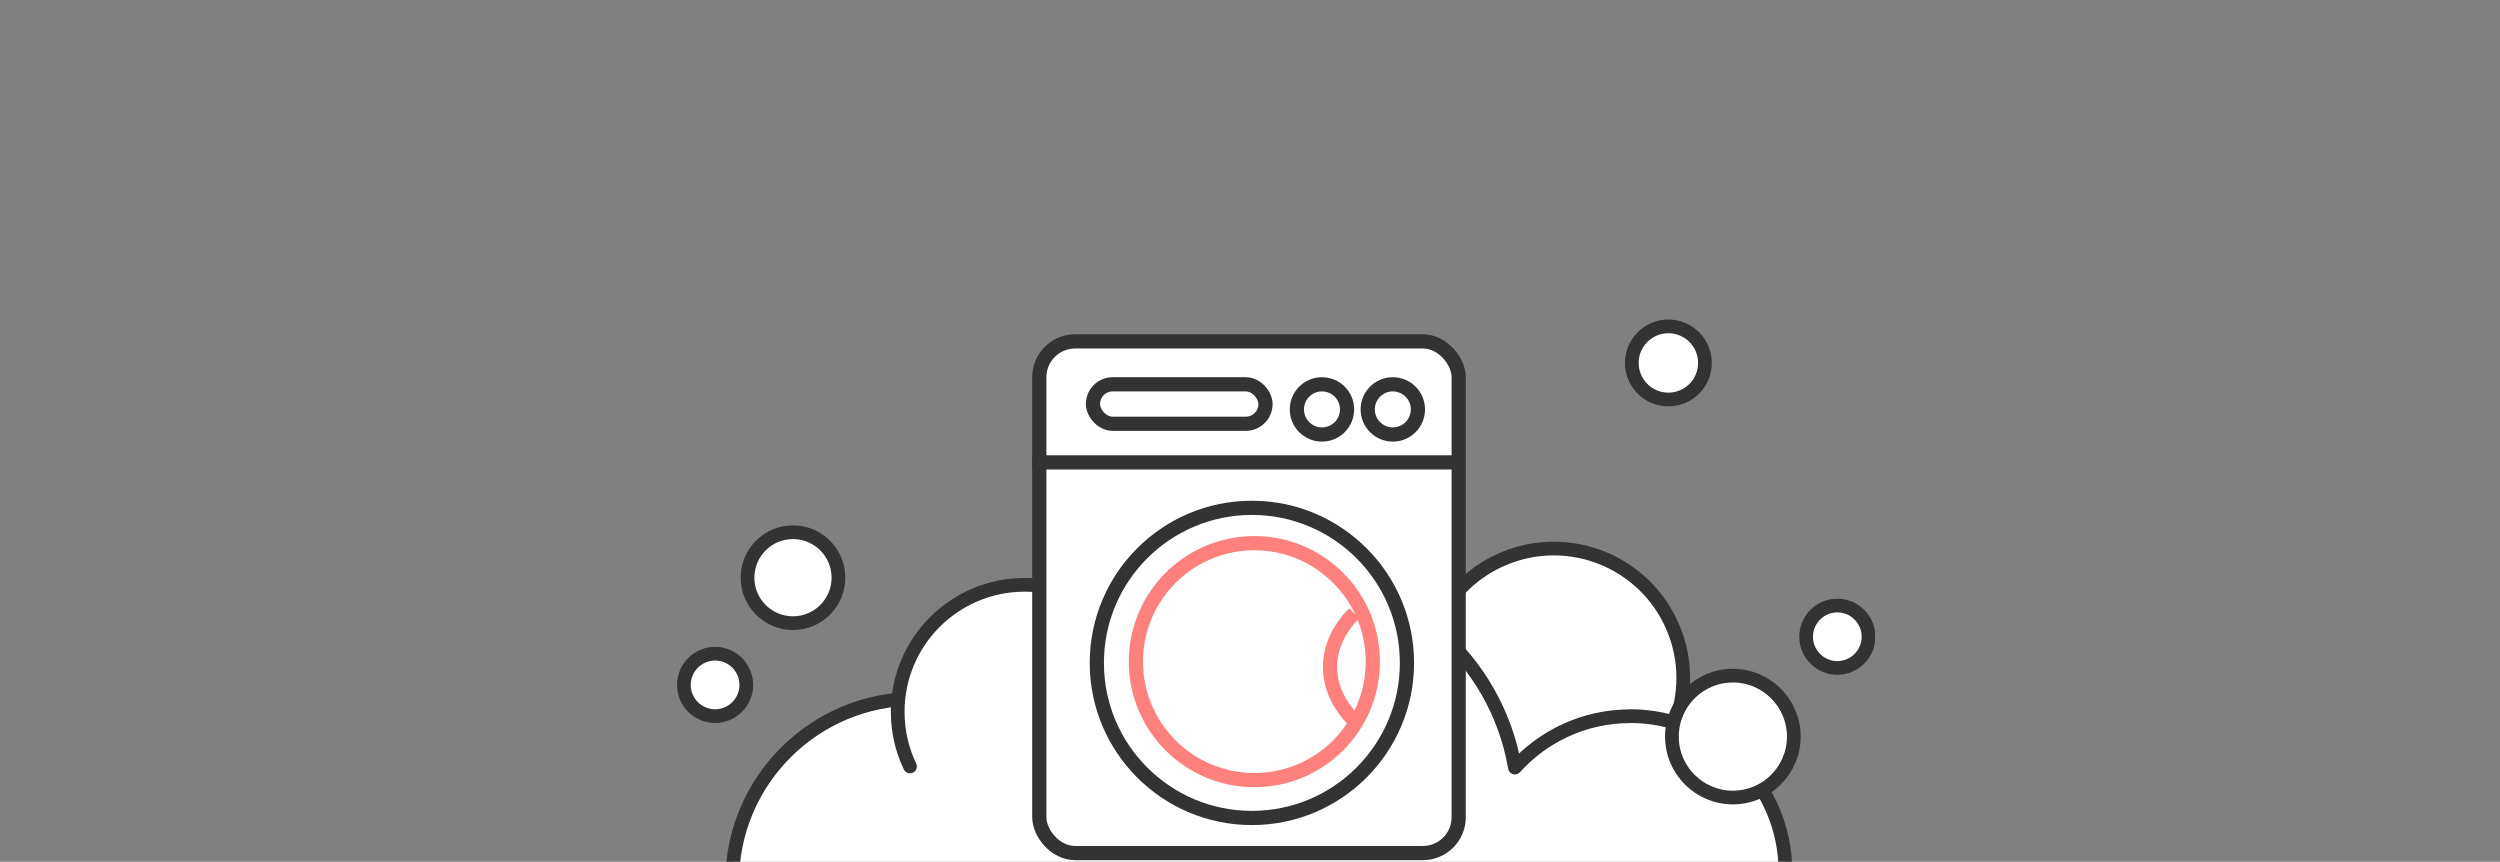 <svg width="528" height="182" viewBox="0 0 528 182" fill="none" xmlns="http://www.w3.org/2000/svg">
<rect x="0" y="0" width="528" height="182" fill="#808080" stroke="none"/>
<g clip-path="url(#clip0_5285_24613)">
<g clip-path="url(#clip1_5285_24613)">
<path d="M167.477 131.61C172.78 131.61 177.079 127.311 177.079 122.008C177.079 116.705 172.78 112.406 167.477 112.406C162.174 112.406 157.875 116.705 157.875 122.008C157.875 127.311 162.174 131.61 167.477 131.61Z" fill="white" stroke="#333333" stroke-width="2.897" stroke-linecap="round" stroke-linejoin="round"/>
<path d="M338.801 168.382C352.71 162.507 359.222 146.469 353.347 132.56C347.472 118.651 331.433 112.139 317.525 118.014C303.616 123.889 297.104 139.928 302.979 153.836C308.854 167.745 324.892 174.257 338.801 168.382Z" fill="white" stroke="#333333" stroke-width="2.897" stroke-linecap="round" stroke-linejoin="round"/>
<path d="M344.277 151.269C334.624 151.269 325.949 155.465 319.951 162.107C315.986 138.938 295.881 121.305 271.58 121.305C270.242 121.305 268.929 121.356 267.59 121.459C257.036 122.309 246.893 126.659 238.99 133.687C235.309 136.956 232.812 141.487 228.951 144.396C224.291 147.897 219.168 150.136 213.248 150.342C206.477 150.574 200.145 147.588 193.323 147.588C171.957 147.588 154.632 164.913 154.632 186.279C154.632 194.311 158.056 200.54 160.269 207.903C162.972 216.913 164.98 226.206 167.323 235.293C167.786 237.121 168.301 239.025 169.588 240.416C171.519 242.501 174.634 242.835 177.465 243.016C203.337 244.689 229.311 243.968 255.234 243.222C287.335 242.321 319.436 241.42 351.537 240.519C355.269 240.416 359.363 240.158 362.091 237.635C364.125 235.756 365 232.976 365.747 230.299C368.064 222.061 369.891 213.721 371.333 205.303C372.62 197.812 377.073 192.071 377.073 184.039C377.073 165.917 362.4 151.243 344.277 151.243V151.269Z" fill="white" stroke="#333333" stroke-width="2.897" stroke-linecap="round" stroke-linejoin="round"/>
<path d="M192.192 161.872C190.519 158.371 189.592 154.458 189.592 150.339C189.592 135.537 201.588 123.516 216.416 123.516C231.243 123.516 243.239 135.512 243.239 150.339" fill="white"/>
<path d="M192.192 161.872C190.519 158.371 189.592 154.458 189.592 150.339C189.592 135.537 201.588 123.516 216.416 123.516C231.243 123.516 243.239 135.512 243.239 150.339" stroke="#333333" stroke-width="2.897" stroke-linecap="round" stroke-linejoin="round"/>
<path d="M378.852 155.567C378.852 162.672 373.086 168.438 365.981 168.438C358.876 168.438 353.109 162.672 353.109 155.567C353.109 148.462 358.876 142.695 365.981 142.695C373.086 142.695 378.852 148.462 378.852 155.567Z" fill="white" stroke="#333333" stroke-width="2.897" stroke-linecap="round" stroke-linejoin="round"/>
<path d="M352.36 84.375C356.626 84.375 360.083 80.918 360.083 76.653C360.083 72.387 356.626 68.93 352.36 68.93C348.095 68.93 344.638 72.387 344.638 76.653C344.638 80.918 348.095 84.375 352.36 84.375Z" fill="white" stroke="#333333" stroke-width="2.897" stroke-linecap="round" stroke-linejoin="round"/>
<path d="M151.029 151.243C154.668 151.243 157.619 148.292 157.619 144.653C157.619 141.013 154.668 138.062 151.029 138.062C147.389 138.062 144.438 141.013 144.438 144.653C144.438 148.292 147.389 151.243 151.029 151.243Z" fill="white" stroke="#333333" stroke-width="2.897" stroke-linecap="round" stroke-linejoin="round"/>
<path d="M394.633 134.481C394.633 138.11 391.673 141.071 388.043 141.071C384.414 141.071 381.453 138.11 381.453 134.481C381.453 130.851 384.414 127.891 388.043 127.891C391.673 127.891 394.633 130.851 394.633 134.481Z" fill="white" stroke="#333333" stroke-width="2.897" stroke-linecap="round" stroke-linejoin="round"/>
</g>
<rect x="219.5" y="72.102" width="88.573" height="108.067" rx="7.567" fill="white" stroke="#333333" stroke-width="3"/>
<circle cx="264.399" cy="140.004" r="32.75" stroke="#333333" stroke-width="3"/>
<rect x="230.833" y="81.168" width="36.44" height="8.333" rx="4.167" stroke="#333333" stroke-width="3"/>
<circle cx="279.2" cy="86.468" r="5.3" stroke="#333333" stroke-width="3"/>
<circle cx="294.164" cy="86.468" r="5.3" stroke="#333333" stroke-width="3"/>
<circle cx="264.92" cy="139.735" r="25.02" stroke="#FE817D" stroke-width="3"/>
<line x1="218" y1="97.66" x2="308.667" y2="97.66" stroke="#333333" stroke-width="3"/>
<path d="M286.005 129.535C279.2 136.335 279.2 145.402 286.005 152.202" stroke="#FE817D" stroke-width="3"/>
</g>
<defs>
<clipPath id="clip0_5285_24613">
<rect width="528" height="182" fill="white"/>
</clipPath>
<clipPath id="clip1_5285_24613">
<rect width="253" height="189" fill="white" transform="translate(143 57)"/>
</clipPath>
</defs>
</svg>
